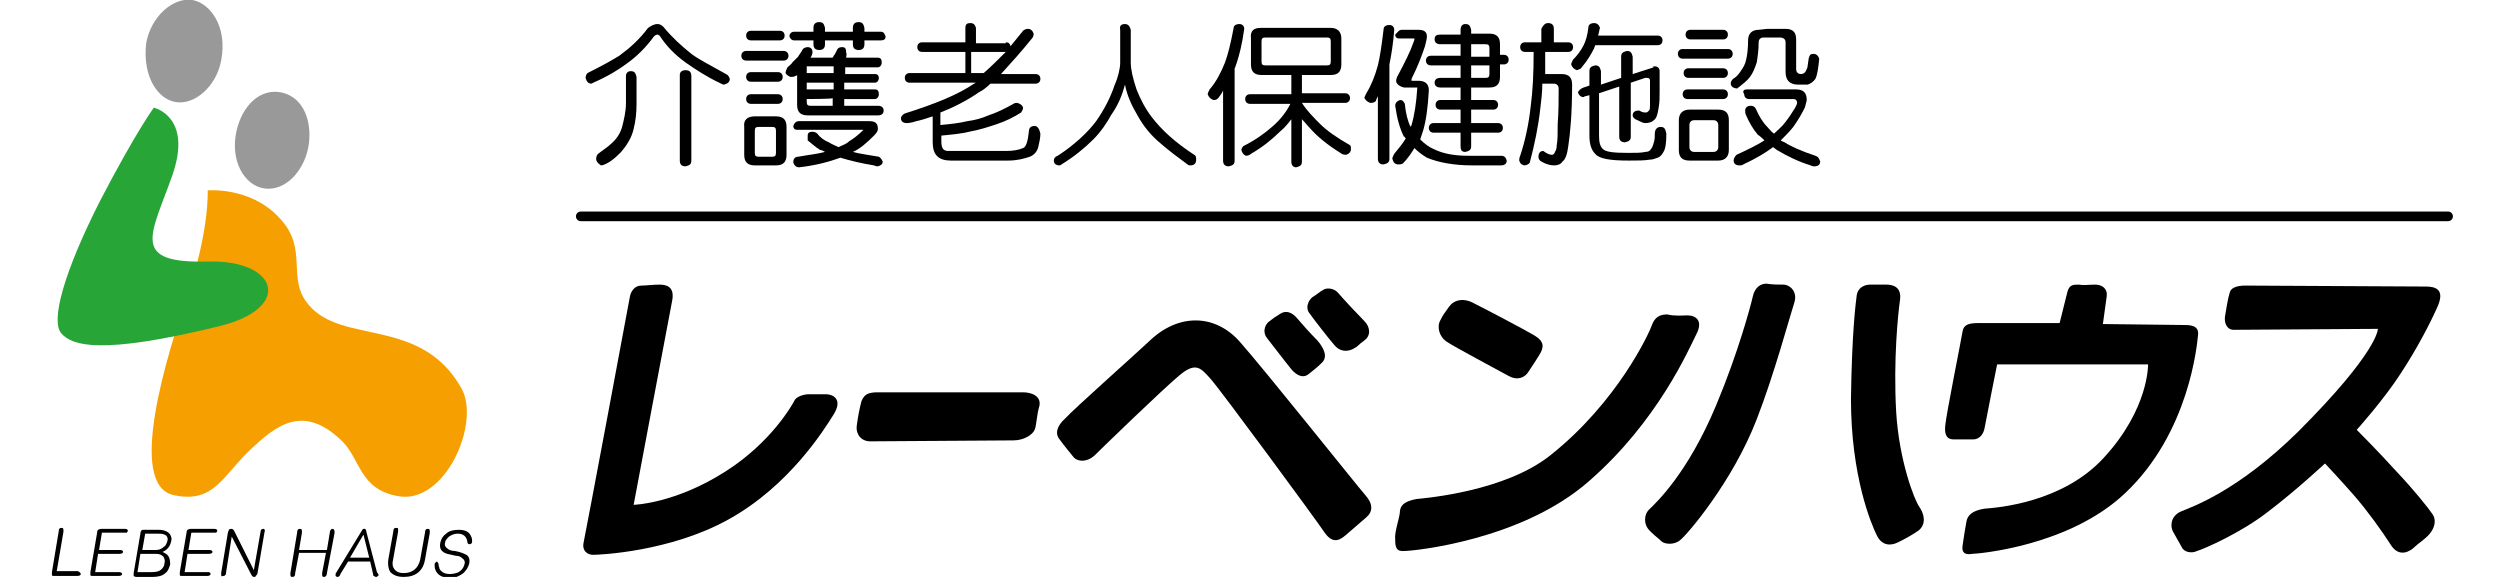 <?xml version="1.0" encoding="utf-8"?>
<!-- Generator: Adobe Illustrator 28.0.0, SVG Export Plug-In . SVG Version: 6.00 Build 0)  -->
<svg version="1.1" id="レイヤー_1" xmlns="http://www.w3.org/2000/svg" xmlns:xlink="http://www.w3.org/1999/xlink" x="0px"
	 y="0px" width="260px" height="60px" viewBox="0 0 260 60" style="enable-background:new 0 0 260 60;" xml:space="preserve">
<style type="text/css">
	.st0{fill:#FFFFFF;fill-opacity:0;}
	.st1{fill:none;stroke:#000000;stroke-width:1.003;stroke-linecap:round;}
	.st2{fill:#999999;}
	.st3{fill:#F5A000;}
	.st4{fill:#28A537;}
</style>
<rect class="st0" width="260" height="60"/>
<g>
	<g>
		<g>
			<path d="M68.4,2.5c0.2,0,0.4,0.1,0.6,0.3c0.9,1.1,1.9,2,2.9,2.8c0.8,0.6,2,1.2,3.6,2.1c0.2,0.1,0.3,0.2,0.4,0.5
				c0,0.3-0.2,0.5-0.6,0.6c-0.1,0-0.1,0-0.3-0.1c-1.5-0.7-2.7-1.5-3.7-2.2c-1.1-0.8-2-1.7-2.7-2.8c-0.1,0-0.1-0.1-0.2-0.1
				c-0.2,0-0.3,0.1-0.4,0.2c-0.8,1.1-1.8,2.1-2.8,2.8c-0.8,0.6-1.9,1.3-3.5,2l-0.2,0.1c-0.3,0-0.5-0.2-0.6-0.6
				c0-0.2,0.1-0.4,0.2-0.5c1.4-0.7,2.5-1.3,3.3-1.8c1.1-0.8,2.1-1.7,3-2.9C67.7,2.7,68,2.5,68.4,2.5z M65.6,7.4
				c0.4,0,0.5,0.2,0.6,0.6v2.8c0,1-0.1,1.8-0.3,2.6c-0.2,0.9-0.7,1.7-1.3,2.4c-0.4,0.4-0.9,0.9-1.5,1.2c-0.2,0.1-0.4,0.2-0.6,0.2
				C62.2,17,62,16.8,62,16.5c0-0.2,0.1-0.4,0.2-0.5c0.5-0.4,1-0.7,1.3-1c0.6-0.5,1-1.1,1.2-1.8c0.2-0.8,0.4-1.6,0.4-2.5V7.9
				C65.1,7.6,65.3,7.4,65.6,7.4z M71.3,7.3c0.4,0,0.6,0.2,0.6,0.6v8.8c0,0.4-0.2,0.5-0.6,0.6c-0.4,0-0.6-0.2-0.6-0.6V7.8
				C70.7,7.5,70.9,7.3,71.3,7.3z"/>
			<path d="M81.5,5.3c0.3,0,0.5,0.2,0.5,0.5c0,0.3-0.2,0.5-0.5,0.5h-3.9c-0.3,0-0.5-0.2-0.5-0.5c0-0.3,0.2-0.5,0.5-0.5H81.5z
				 M78.5,12.1h2.2c0.8,0,1.1,0.4,1.1,1.1v2.9c0,0.8-0.4,1.1-1.1,1.1h-2.2c-0.8,0-1.1-0.4-1.1-1.1v-2.9
				C77.3,12.5,77.7,12.1,78.5,12.1z M81.1,3.2c0.3,0,0.5,0.2,0.5,0.5c0,0.3-0.2,0.5-0.5,0.5h-3c-0.3,0-0.5-0.2-0.5-0.5
				c0-0.3,0.2-0.5,0.5-0.5H81.1z M80.9,7.5c0.3,0,0.5,0.2,0.5,0.5c0,0.3-0.2,0.5-0.5,0.5h-2.8c-0.3,0-0.5-0.2-0.5-0.5
				c0-0.3,0.2-0.5,0.5-0.5C78.2,7.5,80.9,7.5,80.9,7.5z M80.9,9.8c0.3,0,0.5,0.2,0.5,0.5c0,0.3-0.2,0.5-0.5,0.5h-2.8
				c-0.3,0-0.5-0.2-0.5-0.5c0-0.3,0.2-0.5,0.5-0.5H80.9z M80.3,16.3c0.3,0,0.4-0.1,0.4-0.4v-2.3c0-0.3-0.1-0.4-0.4-0.4h-1.4
				c-0.3,0-0.4,0.1-0.4,0.4v2.3c0,0.3,0.1,0.4,0.4,0.4H80.3z M84,4.9c0.3,0,0.5,0.2,0.5,0.5c0,0.1,0,0.2-0.1,0.4
				c0,0.1-0.1,0.1-0.1,0.2h2.3c0-0.1,0.1-0.1,0.1-0.2c0.1-0.1,0.2-0.3,0.3-0.5c0.1-0.3,0.3-0.4,0.6-0.4c0.3,0,0.4,0.2,0.4,0.5
				c0,0,0,0,0,0.1C88.1,5.6,88,5.8,88,6h3.3c0.3,0,0.4,0.2,0.4,0.5c0,0.3-0.2,0.5-0.4,0.5h-3.4v0.7H91c0.3,0,0.4,0.2,0.4,0.4
				c0,0.3-0.2,0.5-0.4,0.5h-3.2v0.7H91c0.3,0,0.4,0.2,0.4,0.5c0,0.3-0.2,0.5-0.4,0.5h-3.2V11h3.5c0.4,0,0.6,0.2,0.6,0.5
				c0,0.3-0.2,0.5-0.6,0.5H84c-0.8,0-1.1-0.4-1.1-1.1V7.8c-0.1,0.1-0.1,0.1-0.2,0.1C82.6,8,82.4,8,82.2,8c-0.2-0.1-0.4-0.2-0.5-0.4
				c0-0.2,0.1-0.4,0.2-0.6c0.2-0.2,0.4-0.3,0.5-0.5c0.2-0.2,0.4-0.4,0.6-0.6c0.1-0.2,0.3-0.4,0.5-0.8C83.6,5,83.8,4.9,84,4.9z
				 M91.6,3.3c0.3,0,0.4,0.2,0.5,0.5c0,0.3-0.2,0.4-0.5,0.4h-1.7v0.4c0,0.4-0.2,0.6-0.6,0.6c-0.4,0-0.6-0.2-0.6-0.6V4.2h-2.9v0.4
				c0,0.4-0.2,0.6-0.6,0.6c-0.4,0-0.6-0.2-0.6-0.6V4.2h-2c-0.3,0-0.4-0.2-0.5-0.4c0-0.3,0.2-0.5,0.5-0.5h2V2.9
				c0-0.4,0.2-0.6,0.6-0.6c0.4,0,0.5,0.2,0.6,0.6v0.4h2.9V2.9c0-0.4,0.2-0.6,0.6-0.6c0.4,0,0.5,0.2,0.6,0.6v0.4L91.6,3.3L91.6,3.3z
				 M83.1,12.6h7.3c0.6,0,0.9,0.2,0.9,0.8c0,0.2-0.1,0.4-0.4,0.7c-0.8,0.8-1.5,1.4-2.2,1.7c0.7,0.2,1.6,0.3,2.7,0.5
				c0.2,0.1,0.3,0.3,0.4,0.5c0,0.3-0.2,0.4-0.5,0.5c-0.1,0-0.2,0-0.4-0.1c-1.3-0.2-2.5-0.5-3.5-0.8c-1.1,0.4-2.5,0.8-4.3,1
				c-0.3,0-0.5-0.2-0.6-0.5c0-0.4,0.2-0.6,0.5-0.6c1.1-0.2,2.1-0.3,2.8-0.5c-0.2-0.1-0.3-0.2-0.5-0.2c-0.5-0.3-0.9-0.7-1.3-1
				C84,14.4,84,14.2,84,14.1c0-0.3,0.2-0.4,0.5-0.4c0.2,0,0.4,0.1,0.5,0.2c0.3,0.4,0.7,0.7,1.2,0.9c0.3,0.2,0.6,0.3,1,0.5
				c0.4-0.2,0.8-0.3,1.1-0.6c0.5-0.3,1-0.7,1.4-1.1c0.1-0.1,0.1-0.1,0.1-0.1h-6.9c-0.3,0-0.4-0.2-0.4-0.4
				C82.6,12.8,82.8,12.6,83.1,12.6z M83.9,6.9c0,0.1,0,0.1,0,0.2v0.5h2.8V6.9H83.9z M83.9,8.6v0.7h2.8V8.6H83.9z M83.9,10.3v0.3
				c0,0.3,0.1,0.4,0.4,0.4h2.3v-0.8C86.7,10.3,83.9,10.3,83.9,10.3z"/>
			<path d="M104.6,4.4c0.3,0,0.4,0.1,0.5,0.4c0.4-0.5,0.8-1,1.3-1.6c0.1-0.1,0.3-0.2,0.5-0.2c0.3,0,0.5,0.2,0.6,0.5
				c0,0.1,0,0.2-0.1,0.4c-1.2,1.5-2.3,2.7-3.3,3.8h3.6c0.3,0,0.5,0.2,0.5,0.5c0,0.3-0.2,0.5-0.5,0.5h-4.7c-0.4,0.4-0.8,0.7-1.2,0.9
				c-1.3,0.9-2.7,1.6-4,2.1V13c1.1-0.1,2-0.2,2.8-0.4c0.8-0.1,1.5-0.3,2.2-0.6c0.9-0.3,1.7-0.7,2.6-1.2c0.1-0.1,0.3-0.1,0.4-0.1
				c0.3,0.1,0.5,0.2,0.6,0.5c0,0.2-0.1,0.3-0.2,0.5c-0.8,0.5-1.6,0.9-2.5,1.2c-0.9,0.3-1.8,0.6-2.9,0.8c-0.8,0.2-1.8,0.3-2.9,0.4
				v0.6c0,0.7,0.2,1,0.7,1h6c0.8,0,1.3-0.1,1.8-0.3c0.3-0.1,0.5-0.7,0.6-1.7c0-0.4,0.2-0.6,0.6-0.6c0.3,0,0.5,0.3,0.6,0.8
				c0,0.4-0.1,0.9-0.2,1.3c-0.1,0.5-0.4,0.9-0.9,1.1c-0.6,0.2-1.3,0.4-2.3,0.4h-5.9c-1.3,0-1.9-0.6-1.9-1.9v-2.7
				c-0.6,0.2-1.2,0.4-1.7,0.5c-0.6,0.2-0.9,0.2-1,0.2c-0.4,0-0.6-0.2-0.6-0.5c0-0.2,0.2-0.4,0.4-0.5c3.2-1,5.6-2,7.2-3.1
				c0.1,0,0.1-0.1,0.2-0.1h-6.9c-0.3,0-0.5-0.2-0.5-0.5c0-0.3,0.2-0.5,0.5-0.5h5.8V5.4h-4.5c-0.3,0-0.5-0.2-0.5-0.5
				c0-0.3,0.2-0.5,0.5-0.5h4.5V2.9c0-0.4,0.2-0.5,0.5-0.5c0.4,0,0.5,0.2,0.6,0.5v1.6H104.6z M102.3,7.6c0.7-0.6,1.5-1.4,2.3-2.2H101
				v2.2C101,7.6,102.3,7.6,102.3,7.6z"/>
			<path d="M117,2.5c0.3,0,0.5,0.2,0.6,0.6v3.4c0,0.7,0.2,1.6,0.6,2.8c0.4,1,0.9,2,1.6,2.9c1,1.3,2.4,2.6,4.4,3.9
				c0.2,0.1,0.2,0.3,0.2,0.5c0,0.4-0.2,0.6-0.6,0.6c-0.1,0-0.2,0-0.3-0.1c-1.1-0.8-2-1.5-2.7-2.1c-1.1-0.9-1.9-1.9-2.5-3
				c-0.6-1-1.1-2.1-1.3-3.2c-0.3,1.1-0.7,2.1-1.4,3.1c-0.5,0.9-1.1,1.8-1.9,2.6c-0.9,0.9-2,1.8-3.3,2.6c-0.1,0.1-0.2,0.1-0.2,0.1
				c-0.4,0-0.6-0.2-0.6-0.5c0-0.2,0.1-0.4,0.4-0.5c1.7-1.1,3.1-2.4,4-3.6c0.9-1.3,1.5-2.5,1.9-3.7c0.4-0.9,0.6-1.8,0.6-2.4V3.1
				C116.4,2.7,116.6,2.5,117,2.5z"/>
			<path d="M128.9,2.5c0.3,0,0.5,0.2,0.5,0.5c-0.2,1.5-0.5,2.7-0.8,3.6c-0.1,0.2-0.1,0.4-0.2,0.5v9.6c0,0.4-0.2,0.5-0.6,0.6
				c-0.4,0-0.6-0.2-0.6-0.6V9.4c-0.1,0.3-0.3,0.5-0.5,0.8c-0.2,0.2-0.3,0.2-0.5,0.2c-0.3-0.1-0.5-0.3-0.6-0.6c0-0.1,0.1-0.3,0.2-0.5
				c0.7-0.8,1.2-1.8,1.6-2.8c0.3-0.8,0.6-2,0.9-3.6C128.3,2.7,128.5,2.5,128.9,2.5z M131.1,2.9h7.3c0.7,0,1.1,0.4,1.1,1.1v2.7
				c0,0.8-0.4,1.1-1.1,1.1h-3v1.9h4.5c0.3,0,0.5,0.2,0.5,0.5c0,0.3-0.2,0.5-0.5,0.5h-4.5v0c0.5,0.8,1.2,1.5,1.9,2.2
				c0.7,0.7,1.7,1.4,3.1,2.2c0.1,0.1,0.1,0.2,0.1,0.4c0,0.3-0.2,0.5-0.5,0.6c-0.3,0-0.5-0.1-0.6-0.2c-1.3-0.8-2.4-1.7-3.1-2.5
				c-0.3-0.3-0.6-0.7-0.9-1v4.4c0,0.4-0.2,0.5-0.6,0.6c-0.3,0-0.5-0.2-0.5-0.6v-4.4c-0.3,0.4-0.7,0.9-1.2,1.3
				c-0.8,0.8-1.8,1.6-3,2.3c-0.1,0.1-0.3,0.2-0.5,0.2c-0.3-0.1-0.4-0.3-0.5-0.6c0-0.1,0.1-0.3,0.2-0.4c1.2-0.6,2.2-1.3,3.1-2.1
				c0.8-0.7,1.4-1.5,1.8-2.3H130c-0.3,0-0.5-0.2-0.5-0.5c0-0.3,0.2-0.5,0.5-0.5h4.3V7.8h-3.1c-0.8,0-1.1-0.4-1.1-1.1V4
				C130,3.2,130.4,2.9,131.1,2.9z M138,6.8c0.3,0,0.4-0.1,0.4-0.4V4.3c0-0.3-0.1-0.4-0.4-0.4h-6.4c-0.3,0-0.4,0.1-0.4,0.4v2.1
				c0,0.3,0.1,0.4,0.4,0.4C131.6,6.8,138,6.8,138,6.8z"/>
			<path d="M144.5,2.6c0.3,0,0.5,0.2,0.5,0.5c-0.1,1.4-0.3,2.6-0.5,3.6v9.8c0,0.4-0.2,0.5-0.6,0.6c-0.4,0-0.6-0.2-0.6-0.6V10
				c-0.1,0.2-0.2,0.4-0.2,0.5c-0.2,0.2-0.4,0.2-0.6,0.2c-0.3-0.1-0.5-0.3-0.6-0.5c0-0.1,0.1-0.3,0.2-0.5c0.5-0.8,0.9-1.8,1.2-2.9
				c0.2-0.8,0.4-2.1,0.6-3.8C143.9,2.8,144.1,2.6,144.5,2.6z M145.8,3.1h1.7c0.6,0,0.9,0.2,0.9,0.7c0,0.2-0.1,0.6-0.2,1
				c-0.3,0.9-0.7,2-1.4,3.4c0,0.1,0,0.1,0,0.2h0.7c0.8,0,1.1,0.4,1.1,1c-0.1,1.8-0.3,3.2-0.6,4.2c-0.1,0.3-0.2,0.6-0.3,0.9
				c0.4,0.4,0.9,0.8,1.4,1c1,0.5,2.2,0.7,3.6,0.7h3.4c0.4,0,0.5,0.2,0.6,0.5c0,0.3-0.2,0.5-0.6,0.5h-3c-1.9,0-3.5-0.3-4.7-0.8
				c-0.5-0.3-0.9-0.6-1.3-1c-0.3,0.5-0.7,1.1-1.2,1.6c-0.2,0.1-0.3,0.1-0.5,0.1c-0.3,0-0.5-0.2-0.6-0.6c0-0.1,0.1-0.3,0.2-0.5
				c0.5-0.6,0.9-1.1,1.2-1.6c-0.1-0.1-0.1-0.2-0.2-0.2c-0.4-0.8-0.7-1.8-0.9-3.2c0-0.3,0.2-0.5,0.5-0.6c0.3,0,0.4,0.2,0.5,0.4
				c0.1,1,0.3,1.8,0.6,2.4c0-0.1,0.1-0.1,0.1-0.2c0.3-1,0.5-2.3,0.6-3.9h-1.4c-0.4-0.1-0.7-0.3-0.8-0.6c0-0.1,0-0.3,0.1-0.5
				c0.8-1.5,1.4-2.7,1.7-3.6c0.1-0.2,0.1-0.3,0.1-0.4h-1.6c-0.3,0-0.4-0.2-0.4-0.4C145.4,3.3,145.5,3.1,145.8,3.1z M149.8,3.6h2.1
				V3.1c0-0.4,0.2-0.6,0.5-0.6c0.4,0,0.5,0.2,0.6,0.6v0.4h1.9c0.8,0,1.1,0.4,1.1,1.1v1.1h0.4c0.3,0,0.5,0.2,0.5,0.5
				c0,0.3-0.2,0.5-0.5,0.5H156V8c0,0.8-0.4,1.1-1.1,1.1H153v1.3h2.3c0.3,0,0.5,0.2,0.5,0.5c0,0.3-0.2,0.5-0.5,0.5H153v1.4h2.8
				c0.3,0,0.5,0.2,0.5,0.5c0,0.3-0.2,0.5-0.5,0.5H153v1.4c0,0.4-0.2,0.5-0.6,0.6c-0.4,0-0.5-0.2-0.5-0.6v-1.4h-2.8
				c-0.3,0-0.5-0.2-0.5-0.5c0-0.3,0.2-0.5,0.5-0.5h2.8v-1.4h-2.1c-0.3,0-0.5-0.2-0.5-0.5c0-0.3,0.2-0.5,0.5-0.5h2.1V9.1h-2.1
				c-0.4,0-0.6-0.2-0.6-0.5c0-0.3,0.2-0.5,0.6-0.5h2.1V6.8h-3.1c-0.3,0-0.5-0.2-0.5-0.5c0-0.3,0.2-0.5,0.5-0.5h3.1V4.6h-2.1
				c-0.4,0-0.6-0.2-0.6-0.5C149.2,3.7,149.4,3.6,149.8,3.6z M153,4.6v1.3h1.9V5c0-0.3-0.1-0.4-0.4-0.4H153z M153,6.8v1.3h1.5
				c0.3,0,0.4-0.1,0.4-0.4V6.8H153z"/>
			<path d="M161,2.4c0.4,0,0.6,0.2,0.6,0.6v1.4h1.5c0.3,0,0.5,0.2,0.5,0.5c0,0.3-0.2,0.5-0.5,0.5h-2.4c0,0.8,0,1.5,0,2.3h1.7
				c0.8,0,1.1,0.4,1.1,1.1c0,3-0.2,5.1-0.4,6.4c-0.1,0.8-0.3,1.4-0.6,1.6c-0.2,0.3-0.5,0.4-0.9,0.4c-0.3,0-0.8-0.1-1.3-0.4
				c-0.2-0.1-0.3-0.3-0.3-0.5c0-0.4,0.2-0.6,0.5-0.6h0c0.4,0.3,0.7,0.4,0.9,0.4c0.1,0,0.3-0.1,0.3-0.3c0.1-0.1,0.2-0.3,0.2-0.7
				c0.1-0.5,0.1-1.2,0.1-2.2c0.1-1.3,0.1-2.6,0.1-3.7c0-0.3-0.2-0.5-0.5-0.5h-1.2c0,0.9-0.1,1.7-0.2,2.5c-0.2,1.9-0.6,3.8-1.1,5.7
				c-0.1,0.2-0.4,0.3-0.6,0.3c-0.3-0.1-0.4-0.2-0.5-0.5c0-0.1,0-0.3,0.1-0.5c0.5-1.5,0.9-3.3,1.1-5.2c0.2-1.5,0.3-3.3,0.3-5.6h-0.9
				c-0.3,0-0.5-0.2-0.5-0.5c0-0.3,0.2-0.5,0.5-0.5h1.7V3C160.5,2.6,160.7,2.4,161,2.4z M165.8,2.4c0.3,0,0.5,0.2,0.6,0.5
				c-0.1,0.3-0.1,0.5-0.2,0.8h6.2c0.3,0,0.5,0.2,0.5,0.5c0,0.3-0.2,0.5-0.5,0.5h-6.5c0,0.1-0.1,0.2-0.1,0.3c-0.3,0.6-0.7,1.3-1.3,2
				c-0.1,0.2-0.3,0.2-0.5,0.3c-0.3-0.1-0.5-0.3-0.6-0.6c0-0.1,0.1-0.3,0.2-0.5c0.4-0.4,0.8-0.9,1.1-1.5c0.2-0.4,0.4-1,0.5-1.9
				C165.2,2.6,165.4,2.4,165.8,2.4z M172.1,6.9c0.3,0,0.5,0.2,0.5,0.5v2.1c0,0.6,0,1.2-0.1,1.7c-0.1,0.6-0.2,1.1-0.5,1.3
				c-0.2,0.2-0.5,0.3-0.9,0.3c-0.2,0-0.4-0.1-0.8-0.3c-0.3-0.1-0.5-0.3-0.5-0.5c0-0.3,0.2-0.5,0.6-0.5c0,0,0,0,0.1,0
				c0.3,0.2,0.5,0.2,0.7,0.2c0.1,0,0.2-0.1,0.3-0.2c0.1-0.1,0.1-0.3,0.1-0.6c0-0.2,0-0.5,0-0.9V8.4c0-0.2-0.1-0.3-0.3-0.3
				c-0.1,0-0.2,0-0.2,0l-1.5,0.5v5.6c0,0.4-0.2,0.5-0.6,0.6c-0.4,0-0.6-0.2-0.6-0.6V9l-2.1,0.7v4.4c0,0.7,0.1,1.1,0.4,1.4
				c0.3,0.3,1.1,0.4,2.6,0.4c0.8,0,1.4,0,1.8-0.1c0.3,0,0.5-0.1,0.6-0.3c0.1-0.1,0.2-0.3,0.3-0.7c0.1-0.3,0.1-0.6,0.1-0.9
				c0-0.4,0.2-0.7,0.6-0.7c0.4,0,0.5,0.2,0.6,0.7c0,1-0.1,1.6-0.3,1.9c-0.1,0.2-0.3,0.5-0.6,0.6c-0.3,0.1-0.5,0.2-0.8,0.2
				c-0.6,0.1-1.3,0.1-2.2,0.1c-2,0-3.1-0.2-3.5-0.7c-0.4-0.4-0.6-1-0.6-1.9v-4.2l-0.4,0.1c-0.1,0-0.2,0.1-0.2,0.1
				c-0.3,0-0.5-0.2-0.6-0.5c0.1-0.2,0.3-0.4,0.6-0.5l0.6-0.2V7.4c0-0.4,0.2-0.5,0.6-0.6c0.4,0,0.5,0.2,0.6,0.6v1.4l2.1-0.7V5.9
				c0-0.4,0.2-0.5,0.6-0.6c0.4,0,0.5,0.2,0.6,0.6v1.8l2.2-0.7C171.8,7,171.9,6.9,172.1,6.9z"/>
			<path d="M179.7,5.1c0.3,0,0.5,0.2,0.5,0.5c0,0.3-0.2,0.5-0.5,0.5H175c-0.3,0-0.5-0.2-0.5-0.5c0-0.3,0.2-0.5,0.5-0.5H179.7z
				 M175.7,11.4h3c0.8,0,1.1,0.4,1.1,1.1v3.1c0,0.7-0.4,1.1-1.1,1.1h-3c-0.8,0-1.1-0.4-1.1-1.1v-3.1C174.6,11.8,175,11.4,175.7,11.4
				z M179.2,9.3c0.3,0,0.5,0.2,0.5,0.5c0,0.3-0.2,0.5-0.5,0.5h-3.7c-0.3,0-0.5-0.2-0.5-0.5c0-0.3,0.2-0.5,0.5-0.5H179.2z M179.2,7.1
				c0.3,0,0.5,0.2,0.5,0.5c0,0.3-0.2,0.5-0.5,0.5h-3.6c-0.3,0-0.5-0.2-0.5-0.5c0-0.3,0.2-0.5,0.5-0.5C175.6,7.1,179.2,7.1,179.2,7.1
				z M179.2,3.1c0.3,0,0.5,0.2,0.5,0.5c0,0.3-0.2,0.5-0.5,0.5h-3.4c-0.3,0-0.5-0.2-0.5-0.5c0-0.3,0.2-0.5,0.5-0.5H179.2z
				 M178.2,15.8c0.3,0,0.5-0.2,0.5-0.5V13c0-0.3-0.2-0.5-0.5-0.5h-2c-0.3,0-0.5,0.2-0.5,0.5v2.3c0,0.3,0.2,0.5,0.5,0.5
				C176.2,15.8,178.2,15.8,178.2,15.8z M183.8,3h1.9c0.8,0,1.1,0.4,1.1,1.1v3.1c0,0.3,0.2,0.5,0.5,0.5c0.2,0,0.4-0.1,0.5-0.3
				c0.1-0.2,0.2-0.4,0.2-0.6l0.1-0.7c0.1-0.4,0.2-0.5,0.5-0.5c0.3,0,0.5,0.2,0.6,0.5c-0.1,1-0.2,1.7-0.4,2.1
				c-0.2,0.3-0.5,0.5-0.8,0.6h-1c-0.8,0-1.3-0.4-1.3-1.3V4.4c0-0.3-0.2-0.5-0.6-0.5h-1.7c-0.3,0-0.5,0.2-0.5,0.5
				c0,0.8-0.1,1.5-0.2,2.1c-0.2,0.6-0.4,1.1-0.7,1.5c-0.3,0.4-0.7,0.7-1.2,1.1c0,0-0.1,0-0.1,0.1c-0.4,0-0.7-0.2-0.7-0.5
				c0-0.3,0.2-0.5,0.4-0.6c0.3-0.2,0.5-0.5,0.7-0.8c0.2-0.3,0.4-0.6,0.5-1.1c0.1-0.4,0.2-1.1,0.2-2c0-0.7,0.4-1.1,1.1-1.1L183.8,3
				L183.8,3z M181.7,9.3h5.1c0.8,0,1.1,0.4,1.1,1.1c0,0.1-0.1,0.4-0.2,0.8c-0.3,0.6-0.7,1.3-1.2,2c-0.4,0.5-0.8,0.9-1.3,1.4
				c0.1,0.1,0.2,0.1,0.4,0.2c0.6,0.4,1.7,0.9,3.2,1.4c0.3,0.1,0.4,0.3,0.5,0.6c0,0.3-0.2,0.5-0.6,0.5c-0.1,0-0.2,0-0.4-0.1
				c-1.3-0.4-2.5-1-3.5-1.6c-0.1-0.1-0.3-0.2-0.4-0.3c-0.8,0.6-1.8,1.2-3.1,1.8c-0.1,0.1-0.2,0.1-0.4,0.1c-0.4,0-0.6-0.2-0.6-0.5
				c0-0.2,0.1-0.4,0.3-0.6c1.3-0.6,2.3-1.1,2.9-1.5c-0.2-0.2-0.4-0.4-0.7-0.6c-0.5-0.6-0.9-1.3-1.2-2c-0.1-0.2-0.1-0.3-0.1-0.5
				c0-0.3,0.2-0.5,0.6-0.5c0.2,0,0.4,0.1,0.5,0.3c0.3,0.7,0.7,1.4,1.2,1.9c0.2,0.2,0.4,0.5,0.7,0.7c0.4-0.4,0.8-0.7,1.1-1.1
				c0.4-0.5,0.8-1.1,1.1-1.6c0.1-0.2,0.2-0.4,0.2-0.5c0-0.2-0.1-0.4-0.4-0.4h-4.6c-0.3,0-0.5-0.2-0.5-0.5
				C181.2,9.5,181.3,9.3,181.7,9.3z"/>
		</g>
		<g>
			<g>
				<path d="M139.2,30.5c0.6,0.7,2.1,2.3,2.7,2.9c0.6,0.6,0.7,1.5,0,2c-0.7,0.5-0.6,0.6-1.2,0.9c-0.6,0.3-1.4,0.3-2-0.5
					c-0.6-0.7-2-2.5-2.5-3.2c-0.5-0.6-0.1-1.4,0.3-1.7c0.5-0.3,0.8-0.6,1.2-0.8C138.1,29.9,138.8,30,139.2,30.5z"/>
				<g>
					<path d="M233.5,29.7c1,0,17.8,0.1,18.8,0.1c1,0,2,0.3,1.2,2.1c-0.8,1.8-2.1,4.3-3.8,6.9c-1.8,2.8-4.6,5.9-4.6,5.9
						s2.3,2.3,4.1,4.3c1.9,2,3.4,3.9,3.8,4.5c0.4,0.6,0.2,1.4-0.3,2c-0.5,0.6-1.2,1-1.6,1.4c-0.4,0.4-1.6,1.2-2.5-0.3
						c-0.9-1.4-2.4-3.5-3.8-5.1c-1.4-1.6-3-3.3-3-3.3s-3,2.8-5.9,5c-2.8,2.2-6.7,3.9-7.4,4.1c-0.6,0.3-1.4,0.1-1.6-0.4
						c-0.3-0.5-0.6-1.1-0.9-1.6c-0.3-0.5-0.3-1.6,0.8-2.1c1.2-0.5,5.9-2.1,12.2-8.3c8.4-8.4,8.3-10.7,8.3-10.7s-14.2,0.1-15,0.1
						c-0.7,0-1-0.7-0.9-1.4c0.1-0.6,0.3-1.9,0.5-2.5C232,30,232.5,29.7,233.5,29.7z"/>
					<path d="M217.9,29.6c0.7,0,1.3,0.4,1.2,1.2c-0.1,0.8-0.4,2.9-0.4,2.9s7.8,0.1,8.4,0.1c0.6,0,1.6,0,1.5,1
						c-0.1,1-0.9,10.2-7.6,16.5c-5.8,5.5-15.3,6.3-15.9,6.3c-0.6,0.1-1.1,0-1-0.8c0.1-0.8,0.3-1.9,0.4-2.5c0.1-0.7,0.6-1.2,1.9-1.4
						c1.3-0.1,8.1-0.6,12.4-5.3c4.7-5.1,4.6-9.7,4.6-9.7h-15.7c0,0-1.2,6-1.3,6.6c-0.1,0.6-0.5,1.2-1.2,1.2c-0.7,0-1.4,0-2,0
						c-0.6,0-1-0.3-0.9-1.4c0.1-1.2,1.7-9.1,1.8-9.8c0.1-0.7,0.6-0.9,1.6-0.9c1,0,8.5,0,8.5,0s0.6-2.4,0.8-3.2
						c0.2-0.8,0.6-0.8,1.2-0.8C216.8,29.7,217.1,29.6,217.9,29.6z"/>
					<path d="M196.2,29.6c0.6,0,1.6,0.2,1.4,1.6s-0.7,6.2-0.4,11.6c0.3,5.1,1.9,9.2,2.4,9.9c0.5,0.7,0.8,1.8-0.1,2.5
						c-0.9,0.6-1.5,0.9-2.1,1.2c-0.6,0.3-1.6,0.5-2.2-0.7c-0.6-1.2-2.7-6.2-2.7-14.2c0.1-7.1,0.5-10,0.6-10.8
						c0.1-0.7,0.7-1.1,1.4-1.1C195.2,29.6,195.6,29.6,196.2,29.6z"/>
					<path d="M185.5,29.6c0.6,0,1.5,0.7,1.1,1.9c-0.4,1.2-2.1,7.5-3.9,12.1c-2.5,6.5-7.3,12.1-8,12.6c-0.6,0.5-1.6,0.4-1.9,0.1
						c-0.3-0.3-1-0.8-1.4-1.3c-0.4-0.5-0.5-1.5,0.2-2.1c0.6-0.6,3.9-3.6,6.9-10.8c2.3-5.5,3.6-10.4,3.8-11.3
						c0.2-0.9,0.8-1.3,1.4-1.3C184.4,29.6,184.9,29.6,185.5,29.6z"/>
					<path d="M175.5,32.8c0.8,0,1.7,0.5,0.9,2c-0.8,1.6-4,9-11.1,15.2c-7,6.2-18.3,7.3-19.2,7.3c-0.9,0.1-1-0.4-1-1.2
						c-0.1-0.8,0.5-2.3,0.5-3c0.1-0.7,0.7-1,1.7-1.2c1-0.1,9.3-0.8,14-4.6c6.9-5.5,10.2-12.6,10.5-13.5c0.3-0.8,0.8-1.1,1.6-1.1
						C174.2,32.9,175.1,32.8,175.5,32.8z"/>
					<path d="M150.7,31.9c0.5-0.7,1.5-1,2.7-0.3c1.2,0.6,5.2,2.7,6.2,3.3c1,0.6,1,1.2,0.5,2c-0.5,0.8-0.7,1.1-1.1,1.7
						c-0.4,0.7-1.2,1-2.1,0.5c-0.9-0.5-5.8-3.1-6.5-3.6c-0.7-0.5-1-1.5-0.6-2.2C150.1,32.7,150.2,32.6,150.7,31.9z"/>
					<path d="M134.9,33.1c0.5,0.6,1.4,1.6,2.1,2.3c0.7,0.8,1.1,1.7,0.5,2.3c-0.6,0.6-0.8,0.7-1.4,1.2c-0.6,0.5-1.3,0.1-1.8-0.5
						c-0.5-0.6-2.1-2.7-2.5-3.2c-0.5-0.6-0.3-1.3,0.1-1.7c0.5-0.4,0.8-0.6,1.3-0.9C133.7,32.3,134.3,32.4,134.9,33.1z"/>
					<path d="M119.5,35.5c3.1-3,6.9-2.8,9.4,0c2.5,2.8,12.3,15.1,13.1,16c0.8,0.9,0.8,1.7,0.1,2.3c-0.7,0.6-1.5,1.3-2.2,1.9
						c-0.7,0.6-1.4,0.8-2.2-0.4c-0.8-1.2-10.8-14.8-11.8-15.9c-1-1.1-1.5-1.8-3.2-0.4c-1.7,1.4-8.2,7.7-8.9,8.4
						c-0.8,0.7-1.7,0.6-2.1,0.2c-0.4-0.5-1-1.2-1.5-1.9c-0.5-0.6-0.3-1.4,0.6-2.2C111.6,42.6,117.9,37,119.5,35.5z"/>
					<path d="M91.3,40.8c0.8,0,14.2,0,15.1,0s1.9,0.4,1.7,1.4c-0.3,1-0.3,2.1-0.5,2.5c-0.2,0.5-1.1,1.1-2.2,1.1
						c-1.1,0-14,0.1-14.9,0.1c-0.9,0-1.5-0.7-1.4-1.6c0.1-0.8,0.3-1.9,0.5-2.6C89.9,41,90.3,40.8,91.3,40.8z"/>
					<path d="M68.6,29.6c0.7,0,1.6,0.2,1.3,1.7c-0.3,1.5-4,21.2-4,21.2s4.3-0.1,9.6-3.5c4.7-3,6.9-6.9,7.1-7.3
						c0.2-0.5,1.1-0.7,1.5-0.7s1,0,1.8,0c0.7,0,1.8,0.5,0.8,2.1c-1,1.6-4.6,7.4-10.9,10.9c-6.1,3.4-13.5,3.7-14.1,3.7
						c-0.6,0-1.2-0.4-1-1.3s4.7-24.9,4.8-25.5c0.1-0.6,0.5-1.2,1.2-1.2C67.2,29.7,67.9,29.6,68.6,29.6z"/>
				</g>
			</g>
		</g>
		<line class="st1" x1="254.6" y1="22.5" x2="60.4" y2="22.5"/>
	</g>
	<g>
		<path class="st2" d="M20,0c1.8,0.3,3.7,2.7,3,6.3c-0.5,2.7-2.8,4.7-4.8,4.3c-1.7-0.3-3.4-2.5-3-6.1C15.7,1.7,18-0.3,20,0z"/>
		<path class="st2" d="M29.2,9.6c2.9,0.6,3.3,4,2.8,6c-0.5,2.2-2.3,4.3-4.5,4c-2.1-0.3-3.6-2.9-2.9-6C25.2,11,27,9.2,29.2,9.6z"/>
		<path class="st3" d="M21.6,19.8c0,0,4.4-0.4,7.4,2.8c3.2,3.3,0.7,6.3,3.1,9.1c3.5,4.2,11.7,1.2,15.9,8.7c2,3.6-1.7,12.1-6.6,11.2
			c-4-0.7-3.9-3.8-5.8-5.7c-4.1-4-6.9-1.6-9.5,0.8c-2.9,2.7-3.8,5.7-8,4.8c-5-1-0.7-14.7,1.4-20.8C21.8,23.9,21.6,19.8,21.6,19.8z"
			/>
		<path class="st4" d="M16,11.2c0,0,4.1,0.9,1.9,7.1s-4.4,9.1,3.7,8.9c7.3-0.2,8.9,4.8,1.3,6.7c-12.6,3.1-15.4,2-16.5,0.8
			c-1.2-1.3,0.3-6.5,4-13.8C14.2,13.6,16,11.2,16,11.2z"/>
		<g>
			<path d="M8.4,59.7c0,0.1-0.1,0.2-0.4,0.2H5.7c-0.2,0-0.3,0-0.3-0.1c0,0,0-0.1,0-0.3l0.7-4.2c0-0.3,0.1-0.4,0.3-0.4
				c0.2,0,0.2,0.1,0.2,0.4l-0.7,4.1h2.2C8.3,59.5,8.4,59.6,8.4,59.7z"/>
			<path d="M12.7,59.7c0,0.1-0.1,0.2-0.4,0.2H9.7c-0.2,0-0.3,0-0.3-0.1c0,0,0-0.1,0-0.3l0.7-4.1c0-0.2,0.1-0.3,0.1-0.3
				c0,0,0.2-0.1,0.3-0.1h2.5c0.2,0,0.3,0.1,0.3,0.2c0,0.1-0.1,0.1-0.1,0.2c0,0-0.1,0-0.2,0h-2.4l-0.3,1.8h2.2c0.2,0,0.3,0.1,0.3,0.2
				c0,0.1-0.1,0.2-0.4,0.2h-2.2l-0.3,1.9h2.5C12.6,59.5,12.7,59.6,12.7,59.7z"/>
			<path d="M17,56.9c-0.2,0.2-0.5,0.3-0.8,0.3h-1.4l0.3-1.7h1.2c0.3,0,0.6,0,0.8,0.1c0.3,0.1,0.4,0.4,0.3,0.7
				C17.3,56.6,17.2,56.8,17,56.9z M17.4,57.7c-0.1-0.1-0.3-0.2-0.5-0.3c0.5-0.2,0.8-0.6,0.9-1.1c0.1-0.3,0-0.5-0.1-0.7
				c-0.2-0.3-0.6-0.5-1.2-0.5H15c-0.2,0-0.3,0-0.3,0.1c0,0-0.1,0.1-0.1,0.3l-0.7,4.1c0,0.2,0,0.3,0,0.3c0,0,0.1,0.1,0.3,0.1h1.7
				c0.5,0,1-0.1,1.3-0.4c0.3-0.2,0.4-0.6,0.5-0.9C17.7,58.2,17.6,57.9,17.4,57.7z M16.8,59.2c-0.2,0.2-0.5,0.3-1,0.3h-1.5l0.3-1.9
				h1.6c0.4,0,0.6,0.1,0.8,0.3c0.1,0.2,0.2,0.4,0.1,0.7C17.1,58.8,17,59,16.8,59.2z"/>
			<path d="M21.9,59.7c0,0.1-0.1,0.2-0.4,0.2H19c-0.2,0-0.3,0-0.3-0.1c0,0,0-0.1,0-0.3l0.7-4.1c0-0.2,0.1-0.3,0.1-0.3
				c0,0,0.2-0.1,0.3-0.1h2.5c0.2,0,0.3,0.1,0.3,0.2c0,0.1-0.1,0.1-0.1,0.2c0,0-0.1,0-0.2,0h-2.4l-0.3,1.8h2.2c0.2,0,0.3,0.1,0.3,0.2
				c0,0.1-0.1,0.2-0.4,0.2h-2.2l-0.3,1.9h2.5C21.8,59.5,21.9,59.6,21.9,59.7z"/>
			<path d="M27.5,55.4l-0.7,4.1c0,0.2-0.1,0.3-0.2,0.4C26.6,60,26.5,60,26.4,60c-0.1,0-0.2-0.1-0.3-0.3l-2-3.9l-0.6,3.8
				c0,0.1,0,0.2-0.1,0.2c0,0.1-0.1,0.1-0.2,0.1C23,60,23,59.9,23,59.6l0.7-4.2c0-0.1,0.1-0.2,0.1-0.3c0.1-0.1,0.2-0.1,0.3-0.1
				c0.1,0,0.2,0.1,0.3,0.3l2,4l0.7-4c0-0.2,0.1-0.3,0.3-0.3C27.5,55,27.6,55.1,27.5,55.4z"/>
			<path d="M34.8,55.4L34,59.6c0,0.2-0.1,0.4-0.3,0.4c-0.2,0-0.2-0.1-0.2-0.4l0.4-2.1h-2.8l-0.4,2.1c0,0.3-0.1,0.4-0.3,0.4
				c-0.2,0-0.2-0.1-0.2-0.4l0.7-4.2c0-0.3,0.1-0.4,0.3-0.4c0.2,0,0.2,0.1,0.2,0.4l-0.3,1.8H34l0.3-1.8c0-0.2,0.1-0.4,0.3-0.4
				C34.7,55,34.8,55.1,34.8,55.4z"/>
			<path d="M37.8,55.6l0.6,2.4h-2L37.8,55.6z M39.2,59.5l-1.1-4.2c0-0.2-0.1-0.2-0.1-0.3C38,55,38,55,37.9,55c-0.1,0-0.2,0-0.2,0.1
				c0,0-0.1,0.1-0.2,0.3L35,59.5c-0.1,0.1-0.1,0.2-0.1,0.3c0,0.1,0,0.1,0,0.1c0,0,0.1,0.1,0.2,0.1c0.1,0,0.1,0,0.2-0.1
				c0,0,0.1-0.1,0.1-0.2l0.8-1.3h2.3l0.3,1.3c0,0.1,0,0.2,0.1,0.2c0,0,0.1,0.1,0.2,0.1s0.1,0,0.2-0.1c0.1-0.1,0.1-0.1,0.1-0.1
				C39.3,59.7,39.3,59.6,39.2,59.5z"/>
			<path d="M44.7,55.4l-0.5,2.8C44,59.4,43.2,60,42,60c-0.7,0-1.1-0.2-1.4-0.5c-0.2-0.3-0.3-0.8-0.2-1.4l0.5-2.8
				c0-0.3,0.1-0.4,0.3-0.4c0.1,0,0.2,0,0.2,0.1c0,0,0,0.1,0,0.3l-0.5,2.8c-0.1,0.4-0.1,0.7,0,0.9c0.2,0.4,0.5,0.6,1.1,0.6
				c0.9,0,1.5-0.5,1.7-1.4l0.5-2.8c0-0.3,0.1-0.4,0.3-0.4C44.7,55,44.7,55.1,44.7,55.4z"/>
			<path d="M48.8,58.6c-0.1,0.4-0.3,0.7-0.6,1c-0.4,0.3-0.8,0.5-1.4,0.5c-0.8,0-1.3-0.3-1.5-0.8c-0.1-0.2-0.1-0.4-0.1-0.6
				c0-0.1,0-0.1,0.1-0.2c0,0,0.1-0.1,0.1-0.1c0.1,0,0.1,0.1,0.2,0.2c0,0.3,0.1,0.4,0.1,0.5c0,0.1,0.1,0.2,0.2,0.3
				c0.2,0.2,0.5,0.3,0.9,0.3c0.3,0,0.7-0.1,0.9-0.2c0.3-0.2,0.5-0.4,0.6-0.8c0.1-0.3,0-0.5-0.3-0.7c-0.1-0.1-0.3-0.2-0.6-0.2
				c-0.5-0.1-0.8-0.2-0.9-0.2c-0.2-0.1-0.3-0.1-0.4-0.2c-0.3-0.2-0.4-0.5-0.3-1c0.1-0.4,0.3-0.7,0.6-0.9c0.3-0.3,0.8-0.4,1.3-0.4
				c0.7,0,1.1,0.2,1.3,0.7c0.1,0.2,0.1,0.3,0.1,0.5c0,0.2-0.1,0.3-0.3,0.3c-0.1,0-0.2-0.1-0.2-0.3c-0.1-0.5-0.4-0.8-1-0.8
				c-0.3,0-0.6,0.1-0.9,0.3c-0.2,0.2-0.4,0.4-0.4,0.6c-0.1,0.3,0,0.5,0.3,0.7c0.1,0.1,0.4,0.2,0.7,0.2c0.6,0.1,1,0.3,1.2,0.4
				C48.7,57.8,48.9,58.1,48.8,58.6z"/>
		</g>
	</g>
</g>
</svg>
